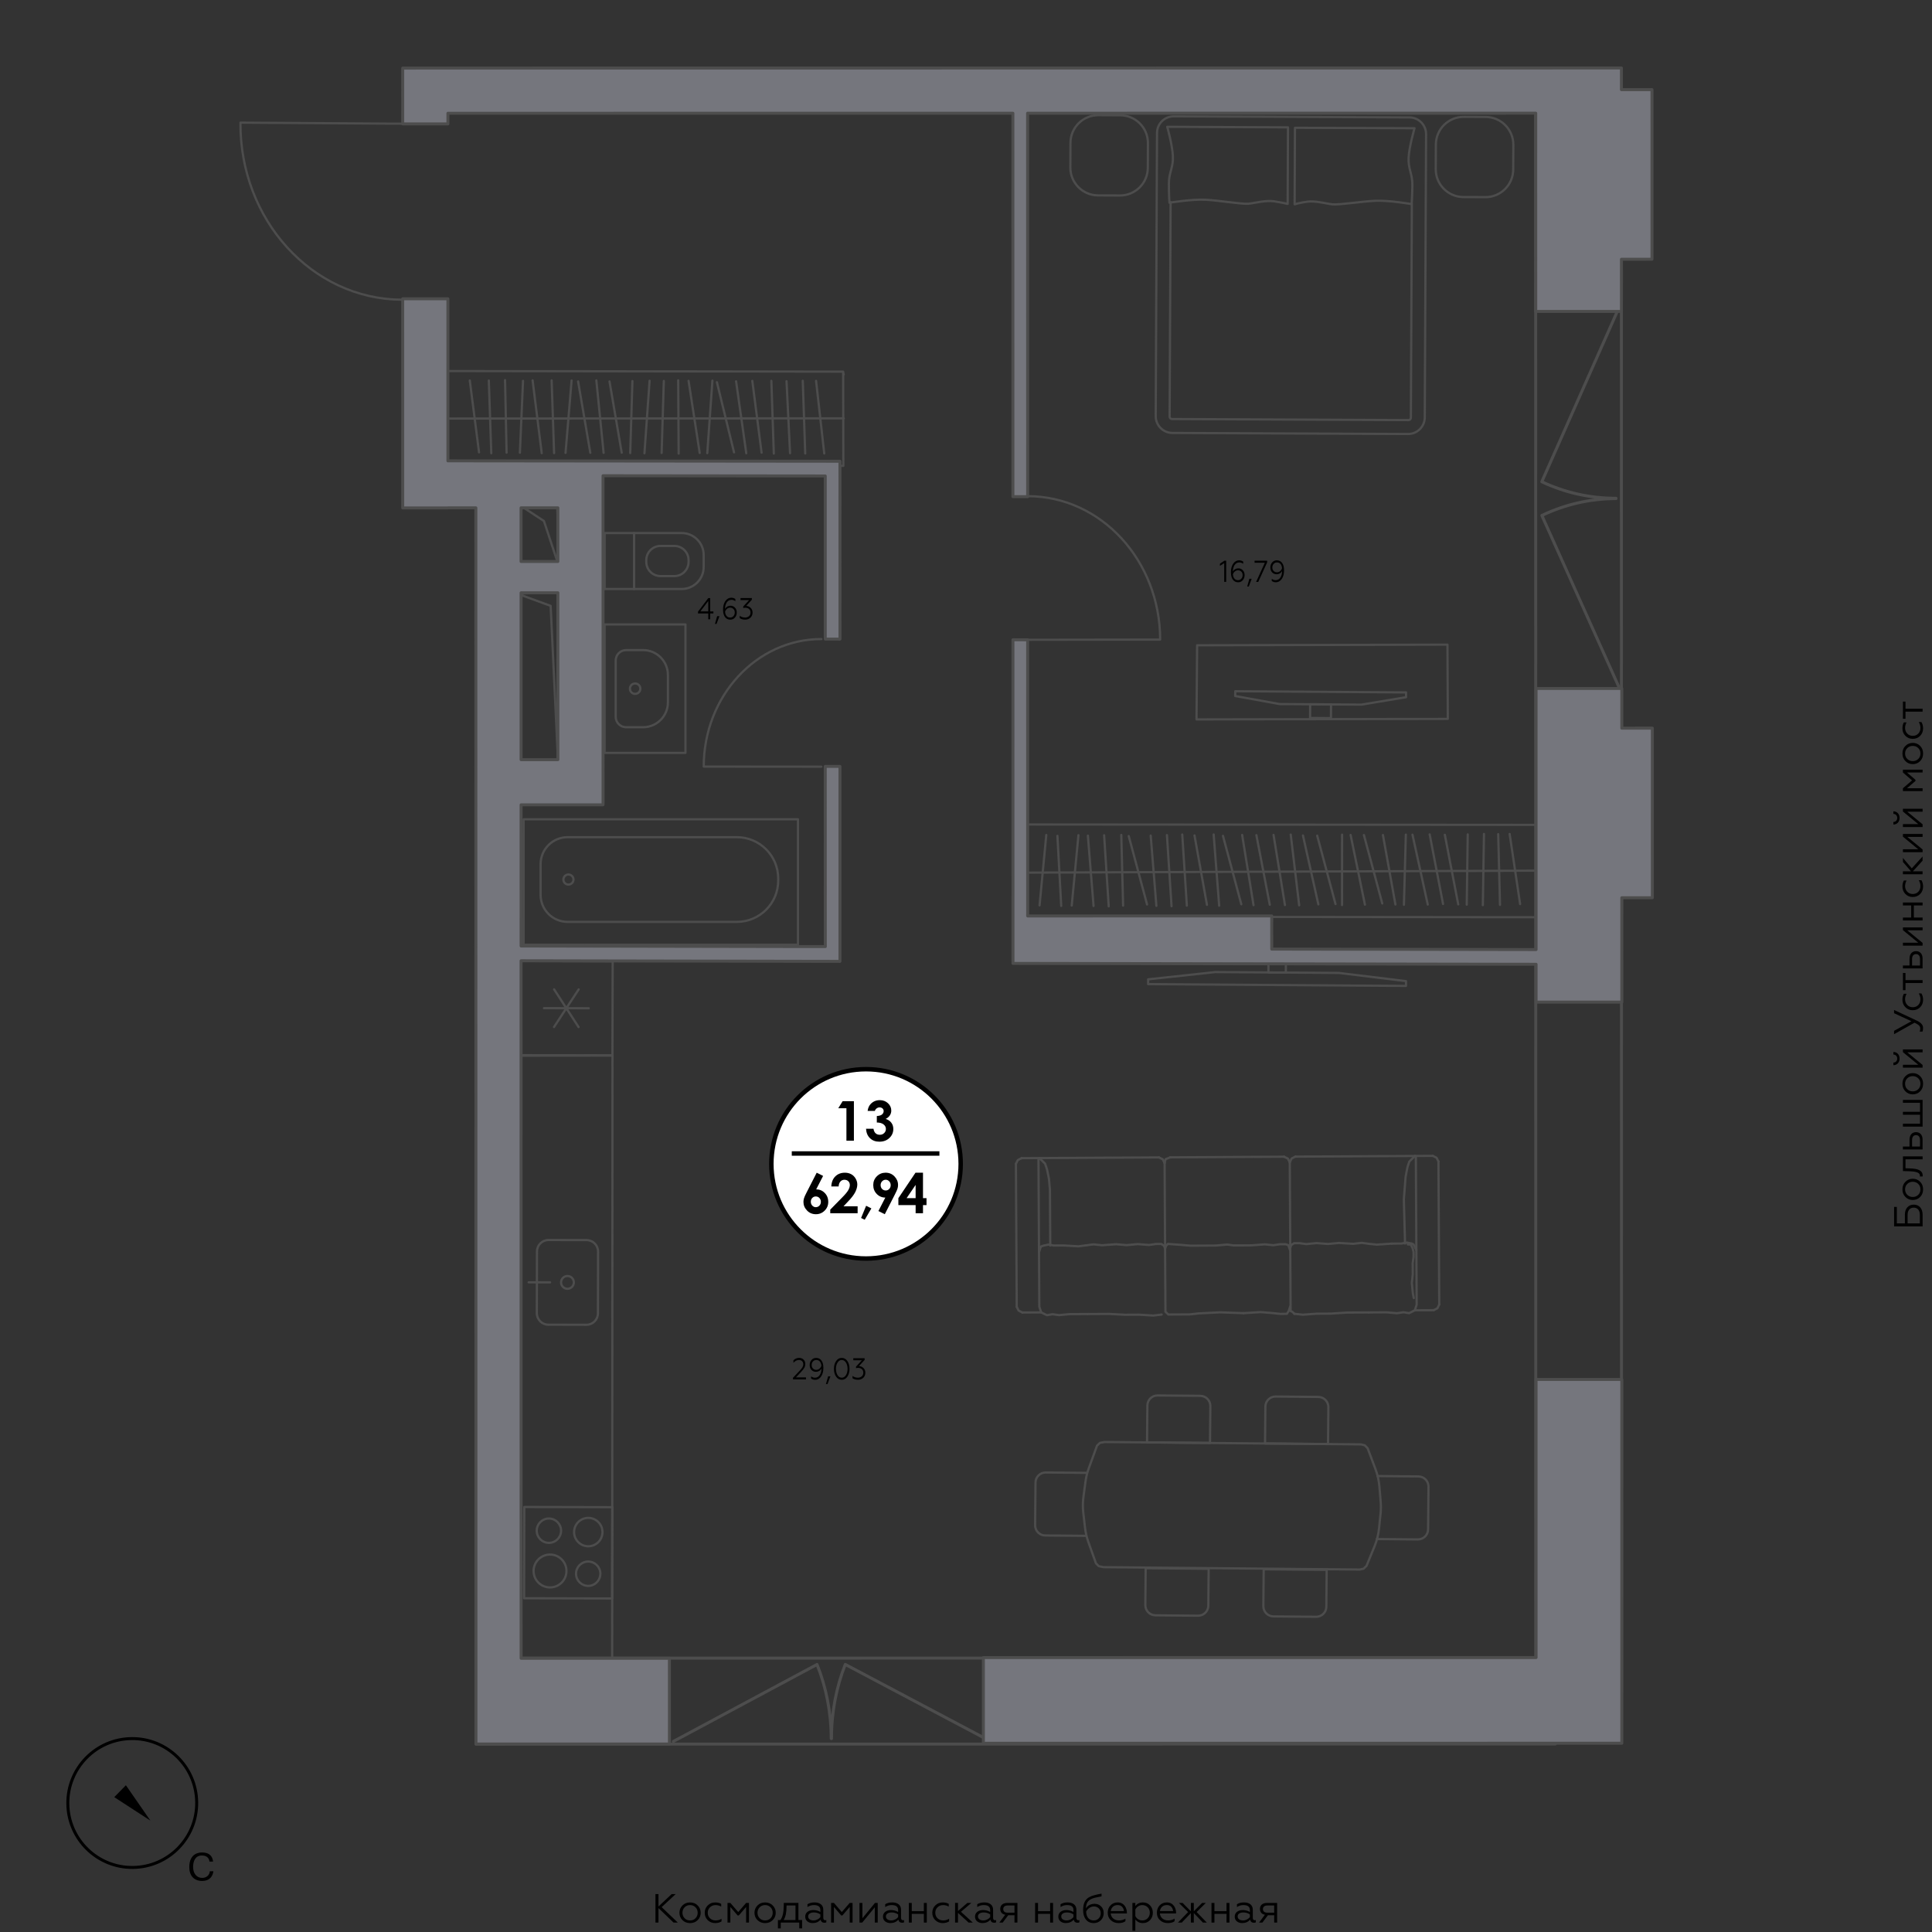 <?xml version="1.0" encoding="utf-8"?>
<!-- Generator: Adobe Illustrator 24.2.1, SVG Export Plug-In . SVG Version: 6.00 Build 0)  -->
<svg version="1.1" id="Layer_1" xmlns="http://www.w3.org/2000/svg" xmlns:xlink="http://www.w3.org/1999/xlink" x="0px" y="0px"
	 viewBox="0 0 1300 1300" style="enable-background:new 0 0 1300 1300;" xml:space="preserve">
<rect x="0" y="0" width="1300" height="1300" fill="#333333" stroke="none"/>
<style type="text/css">
	.st0{fill:none;stroke:#000000;stroke-width:2;stroke-miterlimit:10;}
	.st1{fill:none;stroke:#4D4D4D;stroke-width:1.5;stroke-linecap:round;stroke-linejoin:round;stroke-miterlimit:10;}
	.st2{fill:none;stroke:#4D4D4D;stroke-width:2;stroke-linecap:round;stroke-linejoin:round;stroke-miterlimit:10;}
	.st3{fill:#75767D;stroke:#4D4D4D;stroke-width:2;stroke-linecap:round;stroke-linejoin:round;stroke-miterlimit:10;}
	.st4{fill:#FFFFFF;stroke:#000000;stroke-width:3;stroke-miterlimit:10;}
	.st5{fill:none;stroke:#000000;stroke-width:3;stroke-miterlimit:10;}
</style>
<g>
	<path d="M443.07,1274.49v8.33l8.88-8.33h2.69l-9.43,8.77l10.88,10.41h-2.85l-10.17-9.76v9.76h-2.03v-19.18H443.07z"/>
	<path d="M464.33,1280.1c2.11,0,3.81,0.69,5.15,2.06c1.34,1.34,2,2.99,2,4.91s-0.66,3.56-2,4.91s-3.04,2.03-5.15,2.03
		c-2.11,0-3.81-0.69-5.15-2.03c-1.34-1.34-2-2.99-2-4.91s0.66-3.56,2-4.91C460.52,1280.79,462.22,1280.1,464.33,1280.1z
		 M468,1283.37c-0.96-0.99-2.19-1.48-3.67-1.48s-2.71,0.49-3.67,1.48c-0.96,0.99-1.45,2.22-1.45,3.7c0,1.45,0.49,2.69,1.45,3.67
		c0.96,0.99,2.19,1.48,3.67,1.48s2.71-0.49,3.67-1.48c0.96-0.99,1.45-2.22,1.45-3.67C469.46,1285.58,468.96,1284.35,468,1283.37z"/>
	<path d="M476.2,1292.02c-1.34-1.34-2-2.99-2-4.99c0-1.97,0.69-3.62,2.03-4.93c1.34-1.34,3.04-2,5.04-2c1.54,0,2.88,0.33,4,0.96
		v1.84c-1.21-0.68-2.44-1.01-3.73-1.01c-1.51,0-2.8,0.49-3.81,1.48c-1.01,0.96-1.51,2.19-1.51,3.7c0,1.48,0.49,2.71,1.51,3.7
		c1.01,0.96,2.3,1.45,3.81,1.45c1.48,0,2.79-0.38,3.97-1.15v1.81c-1.23,0.74-2.66,1.12-4.28,1.12
		C479.24,1294,477.54,1293.34,476.2,1292.02z"/>
	<path d="M489.52,1293.67v-13.24h1.92l5.29,6.14l5.32-6.14h1.92v13.24h-1.92v-10.52l-4.93,5.73h-0.77l-4.91-5.73v10.52H489.52z"/>
	<path d="M514.82,1280.1c2.11,0,3.81,0.69,5.15,2.06c1.34,1.34,2,2.99,2,4.91s-0.66,3.56-2,4.91c-1.34,1.34-3.04,2.03-5.15,2.03
		s-3.81-0.69-5.15-2.03s-2-2.99-2-4.91s0.66-3.56,2-4.91C511.01,1280.79,512.71,1280.1,514.82,1280.1z M518.49,1283.37
		c-0.96-0.99-2.19-1.48-3.67-1.48s-2.71,0.49-3.67,1.48c-0.96,0.99-1.45,2.22-1.45,3.7c0,1.45,0.49,2.69,1.45,3.67
		c0.96,0.99,2.19,1.48,3.67,1.48s2.71-0.49,3.67-1.48c0.96-0.99,1.45-2.22,1.45-3.67C519.94,1285.58,519.45,1284.35,518.49,1283.37z
		"/>
	<path d="M523.45,1297.59v-5.65h1.67c1.48-1.95,2.22-5.18,2.25-9.65l0.03-1.86h9.84v11.51h2.47v5.65h-1.92v-3.92h-12.44v3.92H523.45
		z M535.26,1291.94v-9.78h-6.03v0.79c0,3.95-0.63,6.93-1.92,8.99H535.26z"/>
	<path d="M543.26,1292.85c-0.96-0.79-1.45-1.86-1.45-3.23c0-1.34,0.52-2.41,1.54-3.21c1.04-0.79,2.33-1.18,3.89-1.18
		c1.73,0,3.32,0.44,4.77,1.29v-1.32c0-2.22-1.45-3.32-4.36-3.32c-1.56,0-2.99,0.44-4.33,1.34v-1.92c1.29-0.79,2.85-1.21,4.74-1.21
		c3.54,0,5.92,1.7,5.92,4.91v5.45c0,1.01,0.49,1.64,1.26,1.64c0.3,0,0.55-0.05,0.77-0.16v1.54c-0.27,0.19-0.71,0.3-1.32,0.3
		c-1.29,0-2.27-0.68-2.49-2.11c-1.34,1.56-3.12,2.33-5.34,2.33C545.46,1294,544.25,1293.61,543.26,1292.85z M552.01,1290v-1.84
		c-1.34-0.88-2.8-1.32-4.3-1.32c-2.41,0-3.92,1.01-3.92,2.66c0,1.78,1.56,2.71,3.62,2.71C549.29,1292.22,551.05,1291.2,552.01,1290z
		"/>
	<path d="M559.22,1293.67v-13.24h1.92l5.29,6.14l5.32-6.14h1.92v13.24h-1.92v-10.52l-4.93,5.73h-0.77l-4.91-5.73v10.52H559.22z"/>
	<path d="M578.32,1293.67v-13.24h1.97v10.33l8.47-10.33h1.84v13.24h-1.97v-10.3l-8.47,10.3H578.32z"/>
	<path d="M595.58,1292.85c-0.96-0.79-1.45-1.86-1.45-3.23c0-1.34,0.52-2.41,1.53-3.21c1.04-0.79,2.33-1.18,3.89-1.18
		c1.73,0,3.32,0.44,4.77,1.29v-1.32c0-2.22-1.45-3.32-4.36-3.32c-1.56,0-2.99,0.44-4.33,1.34v-1.92c1.29-0.79,2.85-1.21,4.74-1.21
		c3.54,0,5.92,1.7,5.92,4.91v5.45c0,1.01,0.49,1.64,1.26,1.64c0.3,0,0.55-0.05,0.77-0.16v1.54c-0.27,0.19-0.71,0.3-1.32,0.3
		c-1.29,0-2.27-0.68-2.49-2.11c-1.34,1.56-3.12,2.33-5.34,2.33C597.78,1294,596.57,1293.61,595.58,1292.85z M604.33,1290v-1.84
		c-1.34-0.88-2.8-1.32-4.3-1.32c-2.41,0-3.92,1.01-3.92,2.66c0,1.78,1.56,2.71,3.62,2.71C601.61,1292.22,603.37,1291.2,604.33,1290z
		"/>
	<path d="M611.54,1293.67v-13.24h1.97v5.56h8.14v-5.56h1.97v13.24h-1.97v-5.89h-8.14v5.89H611.54z"/>
	<path d="M629.32,1292.02c-1.34-1.34-2-2.99-2-4.99c0-1.97,0.69-3.62,2.03-4.93c1.34-1.34,3.04-2,5.04-2c1.54,0,2.88,0.33,4,0.96
		v1.84c-1.21-0.68-2.44-1.01-3.73-1.01c-1.51,0-2.8,0.49-3.81,1.48c-1.01,0.96-1.51,2.19-1.51,3.7c0,1.48,0.49,2.71,1.51,3.7
		c1.01,0.96,2.3,1.45,3.81,1.45c1.48,0,2.79-0.38,3.97-1.15v1.81c-1.23,0.74-2.66,1.12-4.28,1.12
		C632.36,1294,630.67,1293.34,629.32,1292.02z"/>
	<path d="M644.61,1280.43v5.45l6.3-5.45h2.69l-6.99,5.97l7.97,7.26h-2.82l-7.15-6.52v6.52h-1.97v-13.24H644.61z"/>
	<path d="M657.52,1292.85c-0.96-0.79-1.45-1.86-1.45-3.23c0-1.34,0.52-2.41,1.53-3.21c1.04-0.79,2.33-1.18,3.89-1.18
		c1.73,0,3.32,0.44,4.77,1.29v-1.32c0-2.22-1.45-3.32-4.36-3.32c-1.56,0-2.99,0.44-4.33,1.34v-1.92c1.29-0.79,2.85-1.21,4.74-1.21
		c3.54,0,5.92,1.7,5.92,4.91v5.45c0,1.01,0.49,1.64,1.26,1.64c0.3,0,0.55-0.05,0.77-0.16v1.54c-0.27,0.19-0.71,0.3-1.32,0.3
		c-1.29,0-2.27-0.68-2.49-2.11c-1.34,1.56-3.12,2.33-5.34,2.33C659.72,1294,658.51,1293.61,657.52,1292.85z M666.27,1290v-1.84
		c-1.34-0.88-2.79-1.32-4.3-1.32c-2.41,0-3.92,1.01-3.92,2.66c0,1.78,1.56,2.71,3.62,2.71C663.55,1292.22,665.31,1291.2,666.27,1290
		z"/>
	<path d="M672.43,1293.67l3.95-5.29c-2.17-0.36-3.34-1.81-3.34-3.92c0-2.38,1.67-4.03,4.74-4.03h6.82v13.24h-1.97v-4.93h-4.25
		l-3.7,4.93H672.43z M682.63,1287.01v-4.85h-4.55c-1.95,0-3.01,0.88-3.01,2.44c0,1.56,1.07,2.41,3.01,2.41H682.63z"/>
	<path d="M696.5,1293.67v-13.24h1.97v5.56h8.14v-5.56h1.97v13.24h-1.97v-5.89h-8.14v5.89H696.5z"/>
	<path d="M713.57,1292.85c-0.96-0.79-1.45-1.86-1.45-3.23c0-1.34,0.52-2.41,1.53-3.21c1.04-0.79,2.33-1.18,3.89-1.18
		c1.73,0,3.32,0.44,4.77,1.29v-1.32c0-2.22-1.45-3.32-4.36-3.32c-1.56,0-2.99,0.44-4.33,1.34v-1.92c1.29-0.79,2.85-1.21,4.74-1.21
		c3.54,0,5.92,1.7,5.92,4.91v5.45c0,1.01,0.49,1.64,1.26,1.64c0.3,0,0.55-0.05,0.77-0.16v1.54c-0.27,0.19-0.71,0.3-1.32,0.3
		c-1.29,0-2.27-0.68-2.49-2.11c-1.34,1.56-3.12,2.33-5.34,2.33C715.76,1294,714.56,1293.61,713.57,1292.85z M722.31,1290v-1.84
		c-1.34-0.88-2.79-1.32-4.3-1.32c-2.41,0-3.92,1.01-3.92,2.66c0,1.78,1.56,2.71,3.62,2.71C719.6,1292.22,721.35,1291.2,722.31,1290z
		"/>
	<path d="M730.7,1291.64c-1.26-1.56-1.89-3.7-1.89-6.41c0-3.75,0.99-6.11,2.66-7.65c0.74-0.74,2.14-1.4,3.15-1.81
		c0.52-0.19,1.18-0.41,1.97-0.6c0.82-0.22,1.54-0.38,2.17-0.52c0.63-0.14,1.45-0.27,2.44-0.47v1.84c-1.89,0.36-3.34,0.66-4.36,0.9
		c-2,0.47-3.51,1.21-4.52,2.27c-1.01,1.07-1.56,2.69-1.64,4.91c1.1-1.89,3.23-3.07,5.86-3.07c1.73,0,3.18,0.58,4.36,1.75
		c1.18,1.15,1.75,2.63,1.75,4.44c0,2-0.63,3.62-1.92,4.88c-1.29,1.26-2.85,1.89-4.74,1.89C733.71,1294,731.96,1293.2,730.7,1291.64z
		 M739.28,1290.87c0.9-0.9,1.37-2.08,1.37-3.51c0-1.37-0.44-2.47-1.32-3.29c-0.88-0.85-1.95-1.26-3.23-1.26
		c-1.18,0-2.25,0.36-3.21,1.07c-0.96,0.68-1.64,1.51-2.06,2.47c0.19,3.7,2,5.87,5.15,5.87
		C737.28,1292.22,738.37,1291.78,739.28,1290.87z"/>
	<path d="M747.44,1292.05c-1.4-1.29-2.08-2.96-2.08-4.99c0-2,0.63-3.64,1.86-4.96c1.26-1.34,2.88-2,4.85-2
		c4.44,0,6.19,3.89,6.19,6.88v0.55h-10.88c0.22,2.85,2.47,4.69,5.65,4.69c1.53,0,2.96-0.41,4.25-1.23v1.75
		c-1.1,0.85-2.63,1.26-4.63,1.26C750.59,1294,748.84,1293.34,747.44,1292.05z M756.27,1285.91c-0.05-1.01-0.44-1.95-1.15-2.77
		c-0.68-0.85-1.73-1.26-3.12-1.26c-1.34,0-2.41,0.41-3.23,1.21c-0.79,0.79-1.26,1.73-1.34,2.82H756.27z"/>
	<path d="M763.94,1299.15h-1.97v-18.72h1.97v2.11c1.23-1.62,2.93-2.44,5.13-2.44c1.95,0,3.56,0.69,4.79,2.03
		c1.23,1.34,1.86,2.99,1.86,4.91c0,1.95-0.63,3.59-1.86,4.93c-1.23,1.34-2.85,2.03-4.79,2.03c-2.19,0-3.89-0.82-5.13-2.44V1299.15z
		 M763.94,1289.23c0.77,1.75,2.66,2.99,4.66,2.99c1.45,0,2.69-0.49,3.65-1.48c0.96-1.01,1.45-2.25,1.45-3.7s-0.49-2.69-1.45-3.67
		c-0.96-0.99-2.19-1.48-3.65-1.48c-2,0-3.86,1.26-4.66,2.99V1289.23z"/>
	<path d="M780.52,1292.05c-1.4-1.29-2.08-2.96-2.08-4.99c0-2,0.63-3.64,1.86-4.96c1.26-1.34,2.88-2,4.85-2
		c4.44,0,6.19,3.89,6.19,6.88v0.55h-10.88c0.22,2.85,2.47,4.69,5.65,4.69c1.53,0,2.96-0.41,4.25-1.23v1.75
		c-1.1,0.85-2.63,1.26-4.63,1.26C783.67,1294,781.92,1293.34,780.52,1292.05z M789.35,1285.91c-0.05-1.01-0.44-1.95-1.15-2.77
		c-0.68-0.85-1.73-1.26-3.12-1.26c-1.34,0-2.41,0.41-3.23,1.21c-0.79,0.79-1.26,1.73-1.34,2.82H789.35z"/>
	<path d="M795.73,1280.43l5.59,5.65v-5.65h1.97v5.65l5.59-5.65h2.49l-6.19,6.14l6.85,7.1h-2.6l-6.14-6.41v6.41h-1.97v-6.41
		l-6.14,6.41h-2.58l6.85-7.1l-6.22-6.14H795.73z"/>
	<path d="M815.19,1293.67v-13.24h1.97v5.56h8.14v-5.56h1.97v13.24h-1.97v-5.89h-8.14v5.89H815.19z"/>
	<path d="M832.27,1292.85c-0.96-0.79-1.45-1.86-1.45-3.23c0-1.34,0.52-2.41,1.53-3.21c1.04-0.79,2.33-1.18,3.89-1.18
		c1.73,0,3.32,0.44,4.77,1.29v-1.32c0-2.22-1.45-3.32-4.36-3.32c-1.56,0-2.99,0.44-4.33,1.34v-1.92c1.29-0.79,2.85-1.21,4.74-1.21
		c3.54,0,5.92,1.7,5.92,4.91v5.45c0,1.01,0.49,1.64,1.26,1.64c0.3,0,0.55-0.05,0.77-0.16v1.54c-0.27,0.19-0.71,0.3-1.32,0.3
		c-1.29,0-2.27-0.68-2.49-2.11c-1.34,1.56-3.12,2.33-5.34,2.33C834.46,1294,833.25,1293.61,832.27,1292.85z M841.01,1290v-1.84
		c-1.34-0.88-2.79-1.32-4.3-1.32c-2.41,0-3.92,1.01-3.92,2.66c0,1.78,1.56,2.71,3.62,2.71C838.3,1292.22,840.05,1291.2,841.01,1290z
		"/>
	<path d="M847.18,1293.67l3.95-5.29c-2.17-0.36-3.34-1.81-3.34-3.92c0-2.38,1.67-4.03,4.74-4.03h6.82v13.24h-1.97v-4.93h-4.25
		l-3.7,4.93H847.18z M857.37,1287.01v-4.85h-4.55c-1.95,0-3.01,0.88-3.01,2.44c0,1.56,1.07,2.41,3.01,2.41H857.37z"/>
</g>
<g>
	<path d="M1293.67,825.21h-19.18v-13.1h1.84v11.07h5.43v-5.81c0-2.14,0.55-3.81,1.64-4.99c1.1-1.21,2.55-1.81,4.33-1.81
		c3.59,0,5.95,2.52,5.95,6.8V825.21z M1291.83,823.18v-5.62c0-3.15-1.51-4.96-4.14-4.96c-2.6,0-4.11,1.81-4.11,4.96v5.62H1291.83z"
		/>
	<path d="M1280.1,800.3c0-2.11,0.69-3.81,2.06-5.15c1.34-1.34,2.99-2,4.91-2s3.56,0.66,4.91,2s2.03,3.04,2.03,5.15
		c0,2.11-0.69,3.81-2.03,5.15s-2.99,2-4.91,2s-3.56-0.66-4.91-2C1280.79,804.11,1280.1,802.41,1280.1,800.3z M1283.37,796.63
		c-0.99,0.96-1.48,2.19-1.48,3.67c0,1.48,0.49,2.71,1.48,3.67c0.99,0.96,2.22,1.45,3.7,1.45c1.45,0,2.69-0.49,3.67-1.45
		c0.99-0.96,1.48-2.19,1.48-3.67c0-1.48-0.49-2.71-1.48-3.67c-0.99-0.96-2.22-1.45-3.67-1.45
		C1285.58,795.17,1284.35,795.67,1283.37,796.63z"/>
	<path d="M1291.86,791.64c0.03-0.14,0.03-0.3,0.03-0.52c0-1.18-0.77-1.95-2.19-2.36c-1.45-0.44-2.88-0.58-5.04-0.66l-4.22-0.11
		v-9.89h13.24v1.97h-11.51v6.03l2.55,0.08c0.82,0.03,1.53,0.05,2.14,0.11c1.21,0.11,2.88,0.33,3.95,0.79
		c1.59,0.6,3.01,1.89,2.91,3.97c0,0.25,0,0.44-0.03,0.58H1291.86z"/>
	<path d="M1293.67,773.44h-13.24v-1.97h4.44v-4.63c0-3.1,1.73-5.04,4.38-5.04c2.6,0,4.41,1.81,4.41,4.96V773.44z M1291.94,771.47
		v-4.36c0-2.08-0.99-3.32-2.66-3.32c-1.73,0-2.69,1.23-2.69,3.32v4.36H1291.94z"/>
	<path d="M1293.67,758.09h-13.24v-1.97h11.51v-6.03h-11.51v-1.97h11.51v-6.06h-11.51v-1.97h13.24V758.09z"/>
	<path d="M1280.1,729.23c0-2.11,0.69-3.81,2.06-5.15c1.34-1.34,2.99-2,4.91-2s3.56,0.66,4.91,2s2.03,3.04,2.03,5.15
		c0,2.11-0.69,3.81-2.03,5.15s-2.99,2-4.91,2s-3.56-0.66-4.91-2C1280.79,733.04,1280.1,731.34,1280.1,729.23z M1283.37,725.56
		c-0.99,0.96-1.48,2.19-1.48,3.67c0,1.48,0.49,2.71,1.48,3.67c0.99,0.96,2.22,1.45,3.7,1.45c1.45,0,2.69-0.49,3.67-1.45
		c0.99-0.96,1.48-2.19,1.48-3.67c0-1.48-0.49-2.71-1.48-3.67c-0.99-0.96-2.22-1.45-3.67-1.45
		C1285.58,724.11,1284.35,724.6,1283.37,725.56z"/>
	<path d="M1274.02,716.74v-1.75c1.51,0,2.58-1.07,2.58-2.71c0-1.62-1.07-2.69-2.58-2.71v-1.73c2.52,0.03,4.17,1.89,4.17,4.41
		C1278.19,714.9,1276.54,716.71,1274.02,716.74z M1293.67,718.41h-13.24v-1.97h10.33l-10.33-8.47v-1.84h13.24v1.97h-10.3l10.3,8.47
		V718.41z"/>
	<path d="M1293.61,694.13h-1.89c0.25-0.63,0.38-1.34,0.38-2.08c0-0.96-0.33-1.7-1.21-2.36c-0.44-0.33-0.82-0.58-1.15-0.77
		c-0.33-0.19-0.82-0.44-1.48-0.77l-13.79,7.73v-2.25l11.7-6.47l-11.7-5.4v-2.17l15.13,7.07c3.21,1.51,4.38,3.1,4.38,5.04
		C1294,692.73,1293.86,693.52,1293.61,694.13z"/>
	<path d="M1292.02,677.76c-1.34,1.34-2.99,2-4.99,2c-1.97,0-3.62-0.69-4.93-2.03c-1.34-1.34-2-3.04-2-5.04c0-1.54,0.33-2.88,0.96-4
		h1.84c-0.68,1.21-1.01,2.44-1.01,3.73c0,1.51,0.49,2.79,1.48,3.81c0.96,1.01,2.19,1.51,3.7,1.51c1.48,0,2.71-0.49,3.7-1.51
		c0.96-1.01,1.45-2.3,1.45-3.81c0-1.48-0.38-2.79-1.15-3.97h1.81c0.74,1.23,1.12,2.66,1.12,4.28
		C1294,674.72,1293.34,676.42,1292.02,677.76z"/>
	<path d="M1293.67,661.46h-11.51v4.8h-1.73v-11.57h1.73v4.8h11.51V661.46z"/>
	<path d="M1293.67,651.64h-13.24v-1.97h4.44v-4.63c0-3.1,1.73-5.04,4.38-5.04c2.6,0,4.41,1.81,4.41,4.96V651.64z M1291.94,649.67
		v-4.36c0-2.08-0.99-3.32-2.66-3.32c-1.73,0-2.69,1.23-2.69,3.32v4.36H1291.94z"/>
	<path d="M1293.67,636.3h-13.24v-1.97h10.33l-10.33-8.47v-1.84h13.24v1.97h-10.3l10.3,8.47V636.3z"/>
	<path d="M1293.67,619.36h-13.24v-1.97h5.56v-8.14h-5.56v-1.97h13.24v1.97h-5.89v8.14h5.89V619.36z"/>
	<path d="M1292.02,601.57c-1.34,1.34-2.99,2-4.99,2c-1.97,0-3.62-0.68-4.93-2.03c-1.34-1.34-2-3.04-2-5.04c0-1.53,0.33-2.88,0.96-4
		h1.84c-0.68,1.21-1.01,2.44-1.01,3.73c0,1.51,0.49,2.8,1.48,3.81c0.96,1.01,2.19,1.51,3.7,1.51c1.48,0,2.71-0.49,3.7-1.51
		c0.96-1.01,1.45-2.3,1.45-3.81c0-1.48-0.38-2.79-1.15-3.97h1.81c0.74,1.23,1.12,2.66,1.12,4.28
		C1294,598.53,1293.34,600.23,1292.02,601.57z"/>
	<path d="M1280.43,586.28h5.45l-5.45-6.3v-2.69l5.97,6.99l7.26-7.97v2.82l-6.52,7.15h6.52v1.97h-13.24V586.28z"/>
	<path d="M1293.67,573.43h-13.24v-1.97h10.33l-10.33-8.47v-1.84h13.24v1.97h-10.3l10.3,8.47V573.43z"/>
	<path d="M1274.02,554.82v-1.75c1.51,0,2.58-1.07,2.58-2.71c0-1.62-1.07-2.69-2.58-2.71v-1.73c2.52,0.03,4.17,1.89,4.17,4.41
		C1278.19,552.98,1276.54,554.79,1274.02,554.82z M1293.67,556.49h-13.24v-1.97h10.33l-10.33-8.47v-1.84h13.24v1.97h-10.3l10.3,8.47
		V556.49z"/>
	<path d="M1293.67,532.32h-13.24v-1.92l6.14-5.29l-6.14-5.32v-1.92h13.24v1.92h-10.52l5.73,4.93v0.77l-5.73,4.91h10.52V532.32z"/>
	<path d="M1280.1,507.02c0-2.11,0.69-3.81,2.06-5.15c1.34-1.34,2.99-2,4.91-2s3.56,0.66,4.91,2s2.03,3.04,2.03,5.15
		s-0.69,3.81-2.03,5.15s-2.99,2-4.91,2s-3.56-0.66-4.91-2C1280.79,510.83,1280.1,509.13,1280.1,507.02z M1283.37,503.35
		c-0.99,0.96-1.48,2.19-1.48,3.67c0,1.48,0.49,2.71,1.48,3.67c0.99,0.96,2.22,1.45,3.7,1.45c1.45,0,2.69-0.49,3.67-1.45
		c0.99-0.96,1.48-2.19,1.48-3.67c0-1.48-0.49-2.71-1.48-3.67c-0.99-0.96-2.22-1.45-3.67-1.45
		C1285.58,501.89,1284.35,502.39,1283.37,503.35z"/>
	<path d="M1292.02,495.15c-1.34,1.34-2.99,2-4.99,2c-1.97,0-3.62-0.68-4.93-2.03c-1.34-1.34-2-3.04-2-5.04c0-1.53,0.33-2.88,0.96-4
		h1.84c-0.68,1.21-1.01,2.44-1.01,3.73c0,1.51,0.49,2.8,1.48,3.81c0.96,1.01,2.19,1.51,3.7,1.51c1.48,0,2.71-0.49,3.7-1.51
		c0.96-1.01,1.45-2.3,1.45-3.81c0-1.48-0.38-2.79-1.15-3.97h1.81c0.74,1.23,1.12,2.66,1.12,4.28
		C1294,492.11,1293.34,493.81,1292.02,495.15z"/>
	<path d="M1293.67,478.85h-11.51v4.8h-1.73v-11.57h1.73v4.8h11.51V478.85z"/>
</g>
<path class="st0" d="M132.35,1212.69c0.29,23.94-18.89,43.58-42.84,43.87c-23.94,0.29-43.58-18.89-43.87-42.83
	c-0.29-23.94,18.89-43.59,42.83-43.87C112.42,1169.56,132.07,1188.74,132.35,1212.69z"/>
<polygon points="101.2,1225.06 76.89,1209.25 84.71,1201.25 "/>
<g>
	<path d="M143.6,1259.11c-0.34,2.58-1.83,6.53-7.64,6.53c-5.37,0-8.6-3.49-8.6-9.27c0-9.6,7-9.89,8.52-9.89
		c5.76,0,7.2,3.36,7.49,6.12h-2.43c-0.13-1.32-0.93-4.08-5.06-4.08c-4.52,0-5.94,3.82-5.94,7.75c0,4.21,2.3,7.33,6.12,7.33
		c2.89,0,4.98-1.91,5.11-4.49H143.6z"/>
</g>
<g>
	<g>
		<path class="st1" d="M772.04,945.73l-0.23,24.81l42.38,0.39l0.23-24.81c0.03-3.77-2.99-6.85-6.76-6.89l-28.73-0.26
			C775.16,938.93,772.08,941.96,772.04,945.73z"/>
	</g>
	<g>
		<path class="st1" d="M813.05,1080.41l0.23-24.81l-42.38-0.39l-0.23,24.81c-0.03,3.77,2.99,6.85,6.76,6.89l28.73,0.26
			C809.93,1087.21,813.02,1084.18,813.05,1080.41z"/>
	</g>
	<g>
		<path class="st1" d="M851.45,946.46l-0.23,24.81l42.38,0.39l0.23-24.81c0.03-3.77-2.99-6.85-6.76-6.89l-28.73-0.26
			C854.57,939.66,851.48,942.69,851.45,946.46z"/>
	</g>
	<g>
		<path class="st1" d="M892.46,1081.14l0.23-24.81l-42.38-0.39l-0.23,24.81c-0.03,3.77,2.99,6.85,6.76,6.89l28.73,0.26
			C889.34,1087.94,892.42,1084.91,892.46,1081.14z"/>
	</g>
	<g>
		<path class="st1" d="M731.33,991.05l-27.67-0.25c-3.77-0.03-6.85,2.99-6.89,6.76l-0.26,28.73c-0.03,3.77,2.99,6.85,6.76,6.89
			l27.48,0.25"/>
	</g>
	<g>
		<path class="st1" d="M926.38,1035.59l27.67,0.25c3.77,0.03,6.85-2.99,6.89-6.76l0.26-28.73c0.03-3.77-2.99-6.85-6.76-6.89
			l-27.48-0.25"/>
	</g>
	<path class="st1" d="M742.49,1054.51l-3.16-0.66l-1.88-1.92l-5.12-14.36c-1.11-3.12-1.87-6.36-2.25-9.65l-1.15-9.9
		c-0.42-3.61-0.38-7.25,0.1-10.85l1.36-10.11c0.42-3.13,1.18-6.21,2.26-9.18l5.51-15.1l1.92-1.88l3.17-0.6v0l172.57,1.59l2.53,0.66
		l1.88,1.92l5.28,14.02c1.42,3.77,2.31,7.71,2.65,11.73l0.86,10.15c0.23,2.72,0.2,5.45-0.08,8.16l-1.02,9.88
		c-0.43,4.17-1.46,8.25-3.05,12.13l-5.37,13.08l-1.92,1.88l-2.54,0.61L742.49,1054.51L742.49,1054.51z"/>
</g>
<g>
	<polyline class="st1" points="867.86,782.09 866.57,779.57 864.03,778.32 	"/>
	<polyline class="st1" points="787.42,778.75 784.26,780.03 783.64,782.57 	"/>
	<polyline class="st1" points="783.64,782.57 782.36,780.04 779.82,778.79 	"/>
	<polyline class="st1" points="684.14,879.38 685.42,881.91 687.96,883.16 	"/>
	<polyline class="st1" points="687.37,779.31 684.85,780.59 683.59,783.13 	"/>
	<polyline class="st1" points="871.63,778.27 869.11,779.55 867.86,782.09 	"/>
	<polyline class="st1" points="964.67,881.6 967.19,880.32 968.44,877.78 	"/>
	<polyline class="st1" points="967.9,781.53 966.62,779 964.08,777.75 	"/>
	<line class="st1" x1="787.42" y1="778.75" x2="864.03" y2="778.32"/>
	<polyline class="st1" points="836.77,883.59 820.93,883.04 806.37,883.76 800.68,884.42 786.11,884.5 784.84,883.25 784.2,882.62 
		783.64,782.57 	"/>
	<line class="st1" x1="779.82" y1="778.79" x2="687.37" y2="779.31"/>
	<polyline class="st1" points="698.77,779.52 699.33,879.3 700.62,883.09 704.43,884.97 708.23,884.31 712.66,884.92 719.62,884.25 
		731.66,884.18 	"/>
	<polyline class="st1" points="731.65,884.18 746.22,884.1 756.99,884.67 766.49,884.62 775.99,885.2 781.68,884.53 	"/>
	<polyline class="st1" points="699.13,842.57 700.37,838.76 702.27,838.12 705.43,837.47 709.23,838.08 715.56,838.04 725.7,838.62 
		730.76,837.96 	"/>
	<polyline class="st1" points="730.76,837.96 735.82,837.3 741.53,837.9 751.02,837.21 757.99,837.81 765.58,837.13 773.19,837.72 
		777.61,837.06 781.41,837.04 783.32,838.3 783.96,840.19 784.59,838.29 785.85,837.01 794.08,837.6 801.05,838.2 808.02,838.16 
		818.15,838.1 825.74,837.42 830.18,838.03 834.61,838.01 842.21,837.96 851.07,837.28 856.77,837.88 861.2,837.22 865,837.2 
		866.9,837.82 868.19,841.62 	"/>
	<line class="st1" x1="683.59" y1="783.13" x2="684.14" y2="879.38"/>
	<line class="st1" x1="687.96" y1="883.16" x2="700.62" y2="883.09"/>
	<polyline class="st1" points="699.4,779.25 703.22,783.02 704.51,786.82 705.81,793.14 706.49,800.74 706.53,808.33 706.7,838.09 	
		"/>
	<line class="st1" x1="871.63" y1="778.27" x2="964.08" y2="777.75"/>
	<polyline class="st1" points="952.69,778.64 953.25,877.86 952,881.67 948.21,883.59 944.41,882.98 939.98,883.64 933.01,883.04 
		920.98,883.11 	"/>
	<polyline class="st1" points="920.98,883.11 906.42,883.19 895.66,883.89 886.16,883.94 876.67,884.63 870.96,884.03 	"/>
	<polyline class="st1" points="870.96,884.03 869.69,882.77 868.42,882.14 867.86,782.09 868.4,878.34 867.15,882.15 865.9,884.05 
		861.47,884.08 855.76,883.48 848.16,882.89 836.77,883.59 	"/>
	<polyline class="st1" points="953.04,841.14 951.12,837.35 949.85,836.72 946.68,836.11 942.88,836.76 936.55,836.8 	"/>
	<polyline class="st1" points="936.55,836.8 926.42,837.49 920.72,836.89 916.29,836.28 910.59,836.94 901.09,836.36 893.49,837.04 
		885.89,836.45 878.93,837.12 874.49,836.51 870.7,836.54 868.8,837.81 868.18,839.72 	"/>
	<polyline class="st1" points="947.32,837.37 949.22,837.36 950.5,839.88 951.15,842.41 951.17,845.58 950.56,850.02 950.6,857.61 
		950,863.32 950.67,870.28 951.32,873.44 	"/>
	<line class="st1" x1="967.9" y1="781.53" x2="968.44" y2="877.78"/>
	<line class="st1" x1="964.67" y1="881.6" x2="952" y2="881.67"/>
	<polyline class="st1" points="952.05,777.82 948.27,781.64 947.03,785.45 945.8,791.79 945.21,799.39 944.62,806.99 945.42,836.75 
			"/>
</g>
<g>
	<path class="st1" d="M777.66,280.02l0.87-190.56c0.03-6.2,5.08-11.21,11.29-11.18L948.39,79c6.2,0.03,11.21,5.08,11.18,11.29
		l-0.87,190.56c-0.03,6.2-5.08,11.21-11.29,11.18l-158.58-0.72C782.64,291.27,777.63,286.22,777.66,280.02z"/>
	<path class="st1" d="M950,137.15l-0.65,143.93c0,0.88-0.72,1.6-1.61,1.59l-159.13-0.72c-0.88,0-1.6-0.72-1.59-1.61l0.66-144.31"/>
	<path class="st1" d="M951.82,86.27c0,0-3.51,11.9-3.98,19.56c-0.47,7.66,2.54,11.08,2.51,18.31s-0.49,13.19-0.49,13.19
		s-15.11-2.62-24.19-2.24c-9.08,0.38-24.64,2.87-28.96,2.42c-4.32-0.45-11.66-2.61-17.28-1.78c-5.62,0.83-8.31,1.75-8.31,1.75
		l0.23-51.5L951.82,86.27z"/>
	<path class="st1" d="M785.4,85.32c0,0,3.4,11.94,3.8,19.6c0.4,7.66-2.64,11.06-2.68,18.29c-0.03,7.24,0.37,13.2,0.37,13.2
		s15.13-2.49,24.2-2.02c9.07,0.47,24.61,3.09,28.94,2.69c4.32-0.41,11.68-2.5,17.29-1.62c5.61,0.88,9.11,1.74,9.11,1.74l0.23-51.51
		L785.4,85.32z"/>
	<path class="st1" d="M966.08,113.81l0.08-16.58c0.05-10.32,8.45-18.65,18.78-18.61l14.74,0.07c10.32,0.05,18.65,8.45,18.61,18.78
		l-0.08,16.58c-0.05,10.32-8.45,18.65-18.78,18.61l-14.74-0.07C974.37,132.54,966.04,124.13,966.08,113.81z"/>
	<path class="st1" d="M720.21,112.69l0.08-16.58c0.05-10.32,8.45-18.65,18.78-18.61l14.74,0.07c10.32,0.05,18.65,8.45,18.61,18.78
		l-0.08,16.58c-0.05,10.32-8.45,18.65-18.78,18.61l-14.74-0.07C728.49,131.42,720.16,123.01,720.21,112.69z"/>
</g>
<path class="st1" d="M298.85,251.55"/>
<polyline class="st1" points="567.34,250.06 299.13,249.67 299.26,313.07 567.47,313.46 567.34,250.06 567.68,252.03 "/>
<line class="st1" x1="567.76" y1="281.49" x2="298.84" y2="281.64"/>
<line class="st1" x1="549.12" y1="256.3" x2="554.62" y2="305.14"/>
<line class="st1" x1="540.16" y1="256.24" x2="541.82" y2="305.15"/>
<line class="st1" x1="529.24" y1="256.53" x2="531.61" y2="304.9"/>
<line class="st1" x1="519.03" y1="256.28" x2="520.68" y2="305.19"/>
<line class="st1" x1="506.22" y1="256.29" x2="512.45" y2="304.6"/>
<line class="st1" x1="495.3" y1="256.58" x2="502.15" y2="304.98"/>
<line class="st1" x1="482.4" y1="257.21" x2="493.91" y2="304.39"/>
<line class="st1" x1="479.36" y1="256.12" x2="475.91" y2="304.9"/>
<line class="st1" x1="463.33" y1="256.28" x2="470.81" y2="304.78"/>
<line class="st1" x1="456.35" y1="255.88" x2="456.65" y2="305.22"/>
<line class="st1" x1="446.67" y1="256.35" x2="445.19" y2="304.79"/>
<line class="st1" x1="437.09" y1="256.2" x2="433.64" y2="304.99"/>
<line class="st1" x1="425.54" y1="256.4" x2="424.06" y2="304.84"/>
<line class="st1" x1="410.13" y1="256.66" x2="418.33" y2="304.62"/>
<line class="st1" x1="401.27" y1="255.97" x2="406.15" y2="304.72"/>
<line class="st1" x1="389" y1="256.7" x2="397.2" y2="304.66"/>
<line class="st1" x1="384.61" y1="256.04" x2="380.54" y2="304.73"/>
<line class="st1" x1="371.18" y1="255.96" x2="372.84" y2="304.86"/>
<line class="st1" x1="358.38" y1="255.96" x2="364.51" y2="304.9"/>
<line class="st1" x1="351.93" y1="256.28" x2="349.82" y2="304.62"/>
<line class="st1" x1="339.84" y1="255.75" x2="340.87" y2="304.57"/>
<line class="st1" x1="328.91" y1="256.04" x2="330.57" y2="304.95"/>
<line class="st1" x1="316.11" y1="256.05" x2="322.33" y2="304.36"/>
<polyline class="st1" points="412.13,710.25 411.91,1118.69 348.51,1118.82 348.73,710.38 412.13,710.25 "/>
<line class="st1" x1="436.37" y1="47.88" x2="437.09" y2="47.35"/>
<polyline class="st1" points="805.11,484.07 974.19,483.73 973.97,433.76 805.52,434.19 805.11,484.07 974.19,483.73 973.97,433.76 
	805.52,434.19 805.11,484.07 "/>
<path class="st1" d="M696.76,558.31"/>
<polyline class="st1" points="1034.66,555.03 690.16,554.76 689.85,616.82 1034.97,617.18 1034.66,555.03 1035,557 "/>
<line class="st1" x1="1035.17" y1="585.84" x2="689.99" y2="587.17"/>
<line class="st1" x1="1015.81" y1="561.17" x2="1022.85" y2="608.32"/>
<line class="st1" x1="1008.11" y1="561.3" x2="1009.32" y2="608.86"/>
<line class="st1" x1="998.53" y1="561.15" x2="997.77" y2="609.06"/>
<line class="st1" x1="987.6" y1="561.44" x2="986.94" y2="608.72"/>
<line class="st1" x1="972.19" y1="561.7" x2="981.21" y2="608.5"/>
<line class="st1" x1="961.99" y1="561.45" x2="971" y2="608.26"/>
<line class="st1" x1="950.43" y1="561.65" x2="960.7" y2="608.64"/>
<line class="st1" x1="945.96" y1="561.62" x2="944.67" y2="608.8"/>
<line class="st1" x1="930.55" y1="561.88" x2="938.94" y2="608.59"/>
<line class="st1" x1="917.75" y1="561.88" x2="930.08" y2="607.9"/>
<line class="st1" x1="908.79" y1="561.83" x2="918.43" y2="608.72"/>
<line class="st1" x1="903.06" y1="561.61" x2="903.02" y2="608.98"/>
<line class="st1" x1="886.31" y1="562.31" x2="898.64" y2="608.33"/>
<line class="st1" x1="876.73" y1="562.16" x2="887.09" y2="608.52"/>
<line class="st1" x1="868.5" y1="561.57" x2="874.19" y2="609.15"/>
<line class="st1" x1="856.94" y1="561.76" x2="864.61" y2="609"/>
<line class="st1" x1="845.39" y1="561.95" x2="854.4" y2="608.76"/>
<line class="st1" x1="835.81" y1="561.8" x2="843.47" y2="609.04"/>
<line class="st1" x1="822.91" y1="562.44" x2="835.24" y2="608.45"/>
<line class="st1" x1="816.64" y1="561.5" x2="820.36" y2="609.43"/>
<line class="st1" x1="803.75" y1="562.13" x2="812.13" y2="608.84"/>
<line class="st1" x1="795.51" y1="561.54" x2="798.6" y2="609.38"/>
<line class="st1" x1="785.21" y1="561.92" x2="788.3" y2="609.76"/>
<line class="st1" x1="774.28" y1="562.21" x2="778.1" y2="609.52"/>
<line class="st1" x1="759.5" y1="562.56" x2="771.83" y2="608.58"/>
<line class="st1" x1="754.49" y1="561.81" x2="755.71" y2="609.37"/>
<line class="st1" x1="742.94" y1="562.01" x2="746.03" y2="609.85"/>
<line class="st1" x1="732.01" y1="562.3" x2="735.83" y2="609.6"/>
<line class="st1" x1="725.66" y1="561.99" x2="721.14" y2="609.33"/>
<line class="st1" x1="704.02" y1="561.85" x2="699.5" y2="609.2"/>
<line class="st1" x1="711.51" y1="562.43" x2="714.07" y2="609.55"/>
<line class="st1" x1="349.31" y1="633.63" x2="349.33" y2="560.65"/>
<g>
	<polygon class="st1" points="831.16,468.34 861.07,473.75 916.1,474.13 946.08,469.14 946.1,465.91 831.18,465.12 	"/>
	
		<rect x="883.93" y="471.55" transform="matrix(6.903832e-03 -1 1 6.903832e-03 403.867 1363.793)" class="st1" width="9.25" height="14.04"/>
</g>
<g>
	<polygon class="st1" points="946.07,660.17 900.9,654.66 817.81,654.08 772.57,658.97 772.55,662.2 946.05,663.4 	"/>
	
		<rect x="856.42" y="645.55" transform="matrix(-6.903832e-03 1 -1 -6.903832e-03 1516.704 -203.451)" class="st1" width="5.92" height="11.72"/>
</g>
<g>
	<polyline class="st1" points="348.78,709.99 412.1,710.14 412.25,646.82 348.93,646.67 348.78,709.99 	"/>
	<g>
		<line class="st1" x1="372.85" y1="665.72" x2="389.3" y2="691.08"/>
		<line class="st1" x1="366.01" y1="678.37" x2="396.14" y2="678.44"/>
		<line class="st1" x1="372.79" y1="691.05" x2="389.36" y2="665.76"/>
	</g>
</g>
<g>
	
		<rect x="352.72" y="1014.08" transform="matrix(1 2.337685e-03 -2.337685e-03 1 2.443 -0.891)" class="st1" width="59.24" height="61.42"/>
	<circle class="st1" cx="369.35" cy="1029.97" r="8.19"/>
	<circle class="st1" cx="395.78" cy="1058.92" r="8.19"/>
	<circle class="st1" cx="395.84" cy="1030.91" r="9.55"/>
	<circle class="st1" cx="370.1" cy="1057.08" r="11.06"/>
</g>
<g>
	<path class="st1" d="M402.44,842.21l-0.1,41.47c-0.01,4.29-3.49,7.75-7.78,7.74l-25.6-0.06c-4.29-0.01-7.75-3.49-7.74-7.78
		l0.1-41.47c0.01-4.29,3.49-7.75,7.78-7.74l25.6,0.06C398.99,834.45,402.45,837.93,402.44,842.21z"/>
	<line class="st1" x1="355.71" y1="862.84" x2="370.13" y2="862.87"/>
	<circle class="st1" cx="381.83" cy="862.9" r="4.3"/>
</g>
<circle class="st1" cx="382.49" cy="591.82" r="3.39"/>
<path class="st1" d="M381.92,563.32l113.9,0c15.36,0,27.81,12.45,27.82,27.81l0,1.36c0,15.36-12.45,27.81-27.81,27.82l-113.9,0
	c-10.03,0-18.17-8.13-18.17-18.17l0-20.65C363.75,571.46,371.88,563.32,381.92,563.32z"/>
<rect x="352.33" y="551.27" transform="matrix(-1 2.006894e-05 -2.006894e-05 -1 889.274 1186.947)" class="st1" width="184.61" height="84.41"/>
<g>
	<path class="st1" d="M473.49,373.51l0,7.98c0,8.2-6.65,14.84-14.84,14.84l-32.01,0l0-37.66l32.01,0
		C466.85,358.66,473.49,365.31,473.49,373.51z"/>
	
		<rect x="397.91" y="367.61" transform="matrix(-2.006894e-05 -1 1 -2.006894e-05 39.258 794.25)" class="st1" width="37.66" height="19.77"/>
	<path class="st1" d="M434.87,376.93v1.13c0,5.29,4.29,9.58,9.58,9.58l9.29,0c5.29,0,9.58-4.29,9.58-9.58v-1.13
		c0-5.29-4.29-9.58-9.58-9.58l-9.29,0C439.16,367.35,434.87,371.64,434.87,376.93z"/>
</g>
<rect x="390.82" y="436.18" transform="matrix(2.006894e-05 1 -1 2.006894e-05 897.415 29.346)" class="st1" width="86.42" height="54.42"/>
<path class="st1" d="M414.29,482.32l0-37.85c0-3.89,3.15-7.04,7.04-7.04l11.36,0c9.24,0,16.73,7.49,16.73,16.73l0,18.45
	c0,9.24-7.49,16.73-16.73,16.73l-11.36,0C417.44,489.35,414.29,486.2,414.29,482.32z"/>
<circle class="st1" cx="427.37" cy="463.39" r="3.5"/>
<polyline class="st1" points="375.06,341.42 352.3,341.58 366,350.58 375.71,379.88 375.06,341.42 "/>
<polyline class="st1" points="378.33,398.52 347.84,399.39 370.52,407.67 375.39,510.53 378.33,398.52 "/>
<line class="st1" x1="375.06" y1="341.42" x2="375.71" y2="379.88"/>
<line class="st1" x1="352.3" y1="341.58" x2="375.05" y2="341.42"/>
<g>
	<path class="st1" d="M691.44,333.87c49.19-0.07,89.13,43.13,89.21,96.49l-89.07,0.13"/>
</g>
<g>
	<path class="st1" d="M552.73,430.01c-43.71-0.03-79.18,38.39-79.21,85.81l79.15,0.06"/>
</g>
<g>
	<path class="st1" d="M270.18,201.67c-60.29-0.4-108.82-53.75-108.39-119.15l109.17,0.72"/>
</g>
<path class="st2" d="M1089.33,462.29l-51.85-115.44c15.18-7.26,32.06-11.32,49.85-11.36l0.03-0.22
	c-17.79,0.05-34.7-3.93-49.92-11.11l51.27-115.68"/>
<path class="st2" d="M453.06,1171.78l96.7-51.8c6.08,15.19,9.5,32.07,9.54,49.85l0.19,0.03c-0.05-17.79,3.28-34.69,9.28-49.91
	l96.95,51.32"/>
<rect x="1033.36" y="62.14" transform="matrix(-1 7.836805e-05 -7.836805e-05 -1 2124.446 1200.912)" class="st2" width="57.68" height="1076.72"/>
<rect x="654.46" y="781.52" transform="matrix(-7.965731e-05 -1 1 -7.965731e-05 -461.183 1828.084)" class="st2" width="57.84" height="726.19"/>
<g>
	<polygon class="st3" points="301.39,76.22 681.55,76.18 681.57,334.18 691.48,334.19 691.45,76.18 1033.35,76.15 1033.36,209.54 
		1091.04,209.54 1091.03,174.44 1111.59,174.43 1111.58,60.31 1091.02,60.32 1091.02,45.74 1038.18,45.75 1038.18,45.75 
		301.39,45.81 301.39,45.81 270.98,45.82 270.99,83.38 301.39,83.37 	"/>
	<polygon class="st3" points="1091.26,463.27 1033.58,463.27 1033.6,638.94 855.72,638.63 855.71,616.32 691.49,616.33 
		691.48,430.52 681.58,430.5 681.61,648.25 1033.6,648.84 1033.6,674.3 1091.28,674.3 1091.27,604.07 1111.83,604.07 
		1111.82,489.95 1091.26,489.96 	"/>
	<polygon class="st3" points="1033.58,928.19 1033.6,1115.32 661.69,1115.35 661.69,1173.02 1033.61,1172.99 1033.61,1172.99 
		1091.28,1172.99 1091.26,928.19 	"/>
	<path class="st3" d="M555.33,636.94l-204.69-0.39l-0.01-95.01l55.06,0v-0.18h0.1l-0.02-221.25l149.53,0.16l0,109.75l9.9,0.01
		l-0.02-119.66l-263.79-0.27l-0.01-109.07l-30.4,0l0.01,110.29l0,0l0,19.87l0,10.59l30.4,0v-0.06l18.8,0l0.07,787.32h0l0,44.46
		l130.19-0.01l-0.01-57.68l-99.79,0.01l-0.04-469.35l214.58,0.4l0-131.18l-9.9-0.01L555.33,636.94z M350.62,398.87l24.76,0
		l0.01,112.28l-24.76,0L350.62,398.87z M375.38,341.7l0,36.11l-24.76,0l0-36.11L375.38,341.7z"/>
</g>
<g>
	<path d="M823.75,391.55v-12.64l-2.88,1.83v-1.45l3.02-2.02h1.19v14.27H823.75z"/>
	<path d="M829.55,390.04c-0.86-1.18-1.3-2.83-1.3-4.93c-0.07-4.44,2.09-8.09,5.57-8.07c1.04,0,1.96,0.29,2.71,0.88v1.45
		c-0.81-0.61-1.67-0.92-2.6-0.92c-3.04,0-4.31,3.08-4.36,6.1c0.68-1.28,2.02-2.12,3.76-2.12c1.16,0,2.14,0.43,2.93,1.28
		c0.81,0.84,1.21,1.94,1.21,3.26c0,1.41-0.42,2.55-1.26,3.47c-0.83,0.92-1.87,1.37-3.1,1.37
		C831.6,391.8,830.41,391.21,829.55,390.04z M835.23,389.43c0.6-0.65,0.9-1.47,0.9-2.47c0-0.98-0.29-1.75-0.9-2.34
		s-1.34-0.88-2.24-0.88c-0.75,0-1.45,0.26-2.09,0.79c-0.64,0.53-1.06,1.18-1.3,1.98c0.22,2.45,1.43,3.87,3.43,3.87
		C833.91,390.39,834.65,390.06,835.23,389.43z"/>
	<path d="M839.21,394.65l1.47-5.2h1.54l-1.94,5.2H839.21z"/>
	<path d="M845.22,391.55l5.86-12.9h-6.91v-1.37h8.47v1.12l-5.99,13.15H845.22z"/>
	<path d="M862.71,378.81c0.86,1.16,1.3,2.81,1.3,4.91c0.07,4.44-2.09,8.11-5.57,8.07c-1.04,0-1.96-0.29-2.71-0.88v-1.45
		c0.81,0.61,1.67,0.92,2.6,0.92c3.04,0,4.31-3.08,4.36-6.1c-0.68,1.28-2.02,2.12-3.76,2.12c-1.15,0-2.14-0.43-2.95-1.26
		c-0.79-0.86-1.19-1.96-1.19-3.28c0-1.41,0.42-2.55,1.25-3.47c0.84-0.92,1.89-1.37,3.12-1.37
		C860.66,377.04,861.85,377.63,862.71,378.81z M857.01,379.42c-0.59,0.63-0.88,1.45-0.88,2.45c0,0.98,0.29,1.75,0.9,2.34
		s1.34,0.88,2.24,0.88c0.75,0,1.45-0.27,2.09-0.79c0.64-0.53,1.06-1.18,1.3-1.98c-0.22-2.45-1.43-3.87-3.43-3.87
		C858.35,378.44,857.62,378.77,857.01,379.42z"/>
</g>
<g>
	<path d="M476.57,416.7v-3.93h-6.89v-1.2l6.91-9.13h1.3v8.97h2.13v1.37h-2.13v3.93H476.57z M471.25,411.4h5.31v-6.97L471.25,411.4z"
		/>
	<path d="M481.09,419.8l1.47-5.2h1.54l-1.94,5.2H481.09z"/>
	<path d="M487.83,415.2c-0.86-1.18-1.3-2.83-1.3-4.93c-0.07-4.44,2.09-8.09,5.57-8.07c1.04,0,1.96,0.29,2.71,0.88v1.45
		c-0.81-0.61-1.67-0.92-2.6-0.92c-3.04,0-4.31,3.08-4.36,6.1c0.68-1.28,2.02-2.12,3.76-2.12c1.15,0,2.14,0.43,2.93,1.28
		c0.81,0.84,1.21,1.94,1.21,3.26c0,1.41-0.42,2.55-1.26,3.47c-0.82,0.92-1.87,1.37-3.1,1.37
		C489.89,416.95,488.69,416.36,487.83,415.2z M493.51,414.58c0.6-0.65,0.9-1.47,0.9-2.47c0-0.98-0.29-1.75-0.9-2.34
		c-0.6-0.59-1.34-0.88-2.24-0.88c-0.75,0-1.45,0.26-2.09,0.79c-0.64,0.53-1.06,1.18-1.3,1.98c0.22,2.45,1.43,3.87,3.43,3.87
		C492.19,415.54,492.93,415.22,493.51,414.58z"/>
	<path d="M497.74,415.91v-1.57c1.03,0.79,2.25,1.2,3.67,1.2c0.97,0,1.81-0.31,2.53-0.9c0.71-0.61,1.08-1.43,1.08-2.47
		c0-1.96-1.36-3.24-3.48-3.24c-0.5,0-0.97,0.06-1.43,0.2v-1.04l3.96-4.3h-5.79v-1.37h7.62v1.12l-3.83,4.18
		c1.12,0.02,2.13,0.45,2.99,1.26c0.88,0.82,1.32,1.88,1.32,3.18c0,1.41-0.48,2.57-1.41,3.44s-2.09,1.33-3.48,1.33
		C499.98,416.95,498.73,416.6,497.74,415.91z"/>
</g>
<g>
	<path d="M533.58,928.19v-1.12l4.33-4.58c0.95-1,1.61-1.79,2-2.42c0.38-0.63,0.59-1.34,0.59-2.14c0-1.69-1.17-2.83-2.91-2.83
		c-1.34,0-2.58,0.63-3.7,1.91v-1.69c1.08-1.08,2.35-1.63,3.83-1.63c1.19,0,2.16,0.37,2.95,1.12c0.79,0.75,1.19,1.73,1.19,2.93
		c0,0.96-0.22,1.83-0.64,2.61c-0.42,0.75-1.15,1.69-2.2,2.79l-3.45,3.68h6.76v1.36H533.58z"/>
	<path d="M552.74,915.47c0.86,1.16,1.3,2.81,1.3,4.91c0.07,4.44-2.09,8.1-5.57,8.06c-1.04,0-1.96-0.29-2.71-0.88v-1.45
		c0.81,0.61,1.67,0.92,2.6,0.92c3.04,0,4.31-3.07,4.36-6.09c-0.68,1.28-2.02,2.12-3.76,2.12c-1.15,0-2.14-0.43-2.95-1.26
		c-0.79-0.85-1.19-1.95-1.19-3.28c0-1.4,0.42-2.54,1.25-3.46c0.84-0.92,1.89-1.36,3.12-1.36
		C550.69,913.7,551.88,914.29,552.74,915.47z M547.04,916.08c-0.59,0.63-0.88,1.45-0.88,2.44c0,0.98,0.29,1.75,0.9,2.34
		c0.6,0.59,1.34,0.88,2.24,0.88c0.75,0,1.45-0.26,2.09-0.79s1.06-1.18,1.3-1.97c-0.22-2.44-1.43-3.87-3.43-3.87
		C548.38,915.1,547.65,915.43,547.04,916.08z"/>
	<path d="M555.76,931.28l1.47-5.19h1.54l-1.94,5.19H555.76z"/>
	<path d="M562.58,915.83c0.97-1.42,2.25-2.14,3.81-2.14s2.82,0.71,3.79,2.12s1.45,3.16,1.45,5.25s-0.48,3.85-1.45,5.25
		c-0.97,1.41-2.24,2.12-3.79,2.12s-2.84-0.71-3.81-2.12c-0.97-1.4-1.45-3.15-1.45-5.25C561.13,918.99,561.61,917.24,562.58,915.83z
		 M569.2,916.81c-0.73-1.14-1.67-1.71-2.8-1.71s-2.07,0.57-2.8,1.71c-0.73,1.14-1.1,2.57-1.1,4.25c0,1.71,0.37,3.13,1.08,4.27
		c0.73,1.12,1.67,1.69,2.82,1.69c1.15,0,2.09-0.57,2.8-1.69c0.73-1.14,1.1-2.56,1.1-4.27C570.29,919.38,569.93,917.95,569.2,916.81z
		"/>
	<path d="M573.63,927.39v-1.57c1.03,0.79,2.25,1.2,3.67,1.2c0.97,0,1.81-0.31,2.53-0.9c0.71-0.61,1.08-1.42,1.08-2.46
		c0-1.95-1.36-3.24-3.48-3.24c-0.5,0-0.97,0.06-1.43,0.2v-1.04l3.96-4.29h-5.79v-1.36h7.62v1.12l-3.83,4.17
		c1.12,0.02,2.13,0.45,2.99,1.26c0.88,0.81,1.32,1.87,1.32,3.18c0,1.4-0.48,2.56-1.41,3.44c-0.93,0.88-2.09,1.32-3.48,1.32
		C575.86,928.43,574.62,928.09,573.63,927.39z"/>
</g>
<g>
	<g>
		<path class="st4" d="M582.72,719.44c-35.18,0-63.69,28.52-63.69,63.7c0,35.19,28.51,63.7,63.69,63.7
			c35.19,0,63.71-28.51,63.71-63.7C646.42,747.96,617.9,719.44,582.72,719.44"/>
		<g>
			<path d="M549.54,789.09l4.31,2.16l-4.66,9.04c2.25,0,4.17,0.81,5.75,2.42c1.58,1.62,2.37,3.62,2.37,6.02
				c0,2.31-0.81,4.28-2.43,5.88c-1.62,1.61-3.58,2.41-5.87,2.41c-2.4,0-4.4-0.83-5.99-2.5c-1.6-1.67-2.4-3.58-2.4-5.74
				c0-0.82,0.12-1.65,0.37-2.48c0.25-0.83,0.82-2.11,1.71-3.83L549.54,789.09z M548.91,805.07c-0.94,0-1.73,0.34-2.37,1.02
				s-0.96,1.53-0.96,2.56c0,1.03,0.33,1.89,1,2.59s1.45,1.05,2.34,1.05c0.94,0,1.75-0.34,2.42-1.03c0.68-0.69,1.01-1.55,1.01-2.6
				c0-1.02-0.33-1.88-0.99-2.56C550.72,805.41,549.89,805.07,548.91,805.07z"/>
			<path d="M564.31,798.33h-4.94c0.13-2.87,1.03-5.13,2.7-6.77c1.67-1.65,3.81-2.47,6.43-2.47c1.61,0,3.04,0.34,4.28,1.02
				s2.22,1.66,2.97,2.95c0.74,1.28,1.11,2.59,1.11,3.91c0,1.58-0.45,3.28-1.35,5.1c-0.9,1.82-2.54,3.97-4.93,6.45l-2.98,3.15h9.48
				v4.68h-18.42v-2.42l8.23-8.39c1.99-2.01,3.31-3.63,3.97-4.85c0.66-1.22,0.98-2.33,0.98-3.32c0-1.02-0.34-1.87-1.02-2.54
				c-0.68-0.67-1.56-1-2.63-1c-1.08,0-1.99,0.4-2.71,1.21S564.35,796.94,564.31,798.33z"/>
			<path d="M582.8,811.34l3.53,1.77l-4.47,7.63l-2.46-1.18L582.8,811.34z"/>
			<path d="M595.36,817.02l-4.3-2.14l4.66-9.06c-2.26,0-4.18-0.81-5.76-2.42c-1.58-1.61-2.37-3.62-2.37-6.01
				c0-2.32,0.81-4.29,2.43-5.9s3.58-2.41,5.87-2.41c2.4,0,4.4,0.83,5.99,2.5c1.6,1.67,2.4,3.58,2.4,5.75c0,0.82-0.12,1.64-0.37,2.46
				c-0.25,0.82-0.82,2.1-1.71,3.82L595.36,817.02z M595.99,801.04c0.94,0,1.73-0.34,2.37-1.03c0.64-0.69,0.96-1.53,0.96-2.54
				c0-1.03-0.33-1.9-1-2.6s-1.45-1.05-2.34-1.05c-0.94,0-1.75,0.35-2.42,1.04c-0.68,0.69-1.01,1.55-1.01,2.59
				c0,1.02,0.33,1.88,0.98,2.56C594.18,800.69,595,801.04,595.99,801.04z"/>
			<path d="M616.01,789.09h5.05v17.12h2.37v4.68h-2.37v5.46h-4.95v-5.46H604.5v-4.68L616.01,789.09z M616.1,806.21v-8.91l-6.07,8.91
				H616.1z"/>
		</g>
		<g>
			<path d="M566.99,740.95h7.58v26.59h-5.03V745.7h-5.48L566.99,740.95z"/>
			<path d="M588.67,747.51h-4.86c0.25-1.96,0.96-3.54,2.12-4.74c1.62-1.66,3.65-2.5,6.09-2.5c2.18,0,4.01,0.69,5.49,2.08
				c1.48,1.39,2.21,3.03,2.21,4.94c0,1.18-0.32,2.26-0.97,3.24c-0.65,0.98-1.58,1.77-2.81,2.37c1.61,0.48,2.88,1.32,3.79,2.52
				c0.91,1.2,1.36,2.61,1.36,4.24c0,2.39-0.88,4.41-2.64,6.07c-1.76,1.66-4,2.49-6.73,2.49c-2.58,0-4.68-0.78-6.31-2.34
				c-1.63-1.56-2.52-3.69-2.68-6.37h5.01c0.22,1.37,0.7,2.4,1.44,3.06c0.74,0.67,1.68,1,2.81,1c1.18,0,2.16-0.38,2.94-1.14
				c0.78-0.76,1.17-1.69,1.17-2.78c0-1.21-0.52-2.22-1.57-3.06c-1.05-0.83-2.56-1.26-4.54-1.28v-4.34c1.22-0.1,2.12-0.29,2.72-0.57
				s1.06-0.67,1.39-1.17c0.33-0.49,0.5-1.02,0.5-1.57c0-0.72-0.25-1.32-0.76-1.8c-0.51-0.48-1.17-0.71-1.99-0.71
				c-0.72,0-1.38,0.22-1.97,0.66C589.29,746.24,588.89,746.81,588.67,747.51z"/>
		</g>
	</g>
	<line class="st5" x1="532.77" y1="776.16" x2="632.11" y2="776.16"/>
</g>
</svg>

